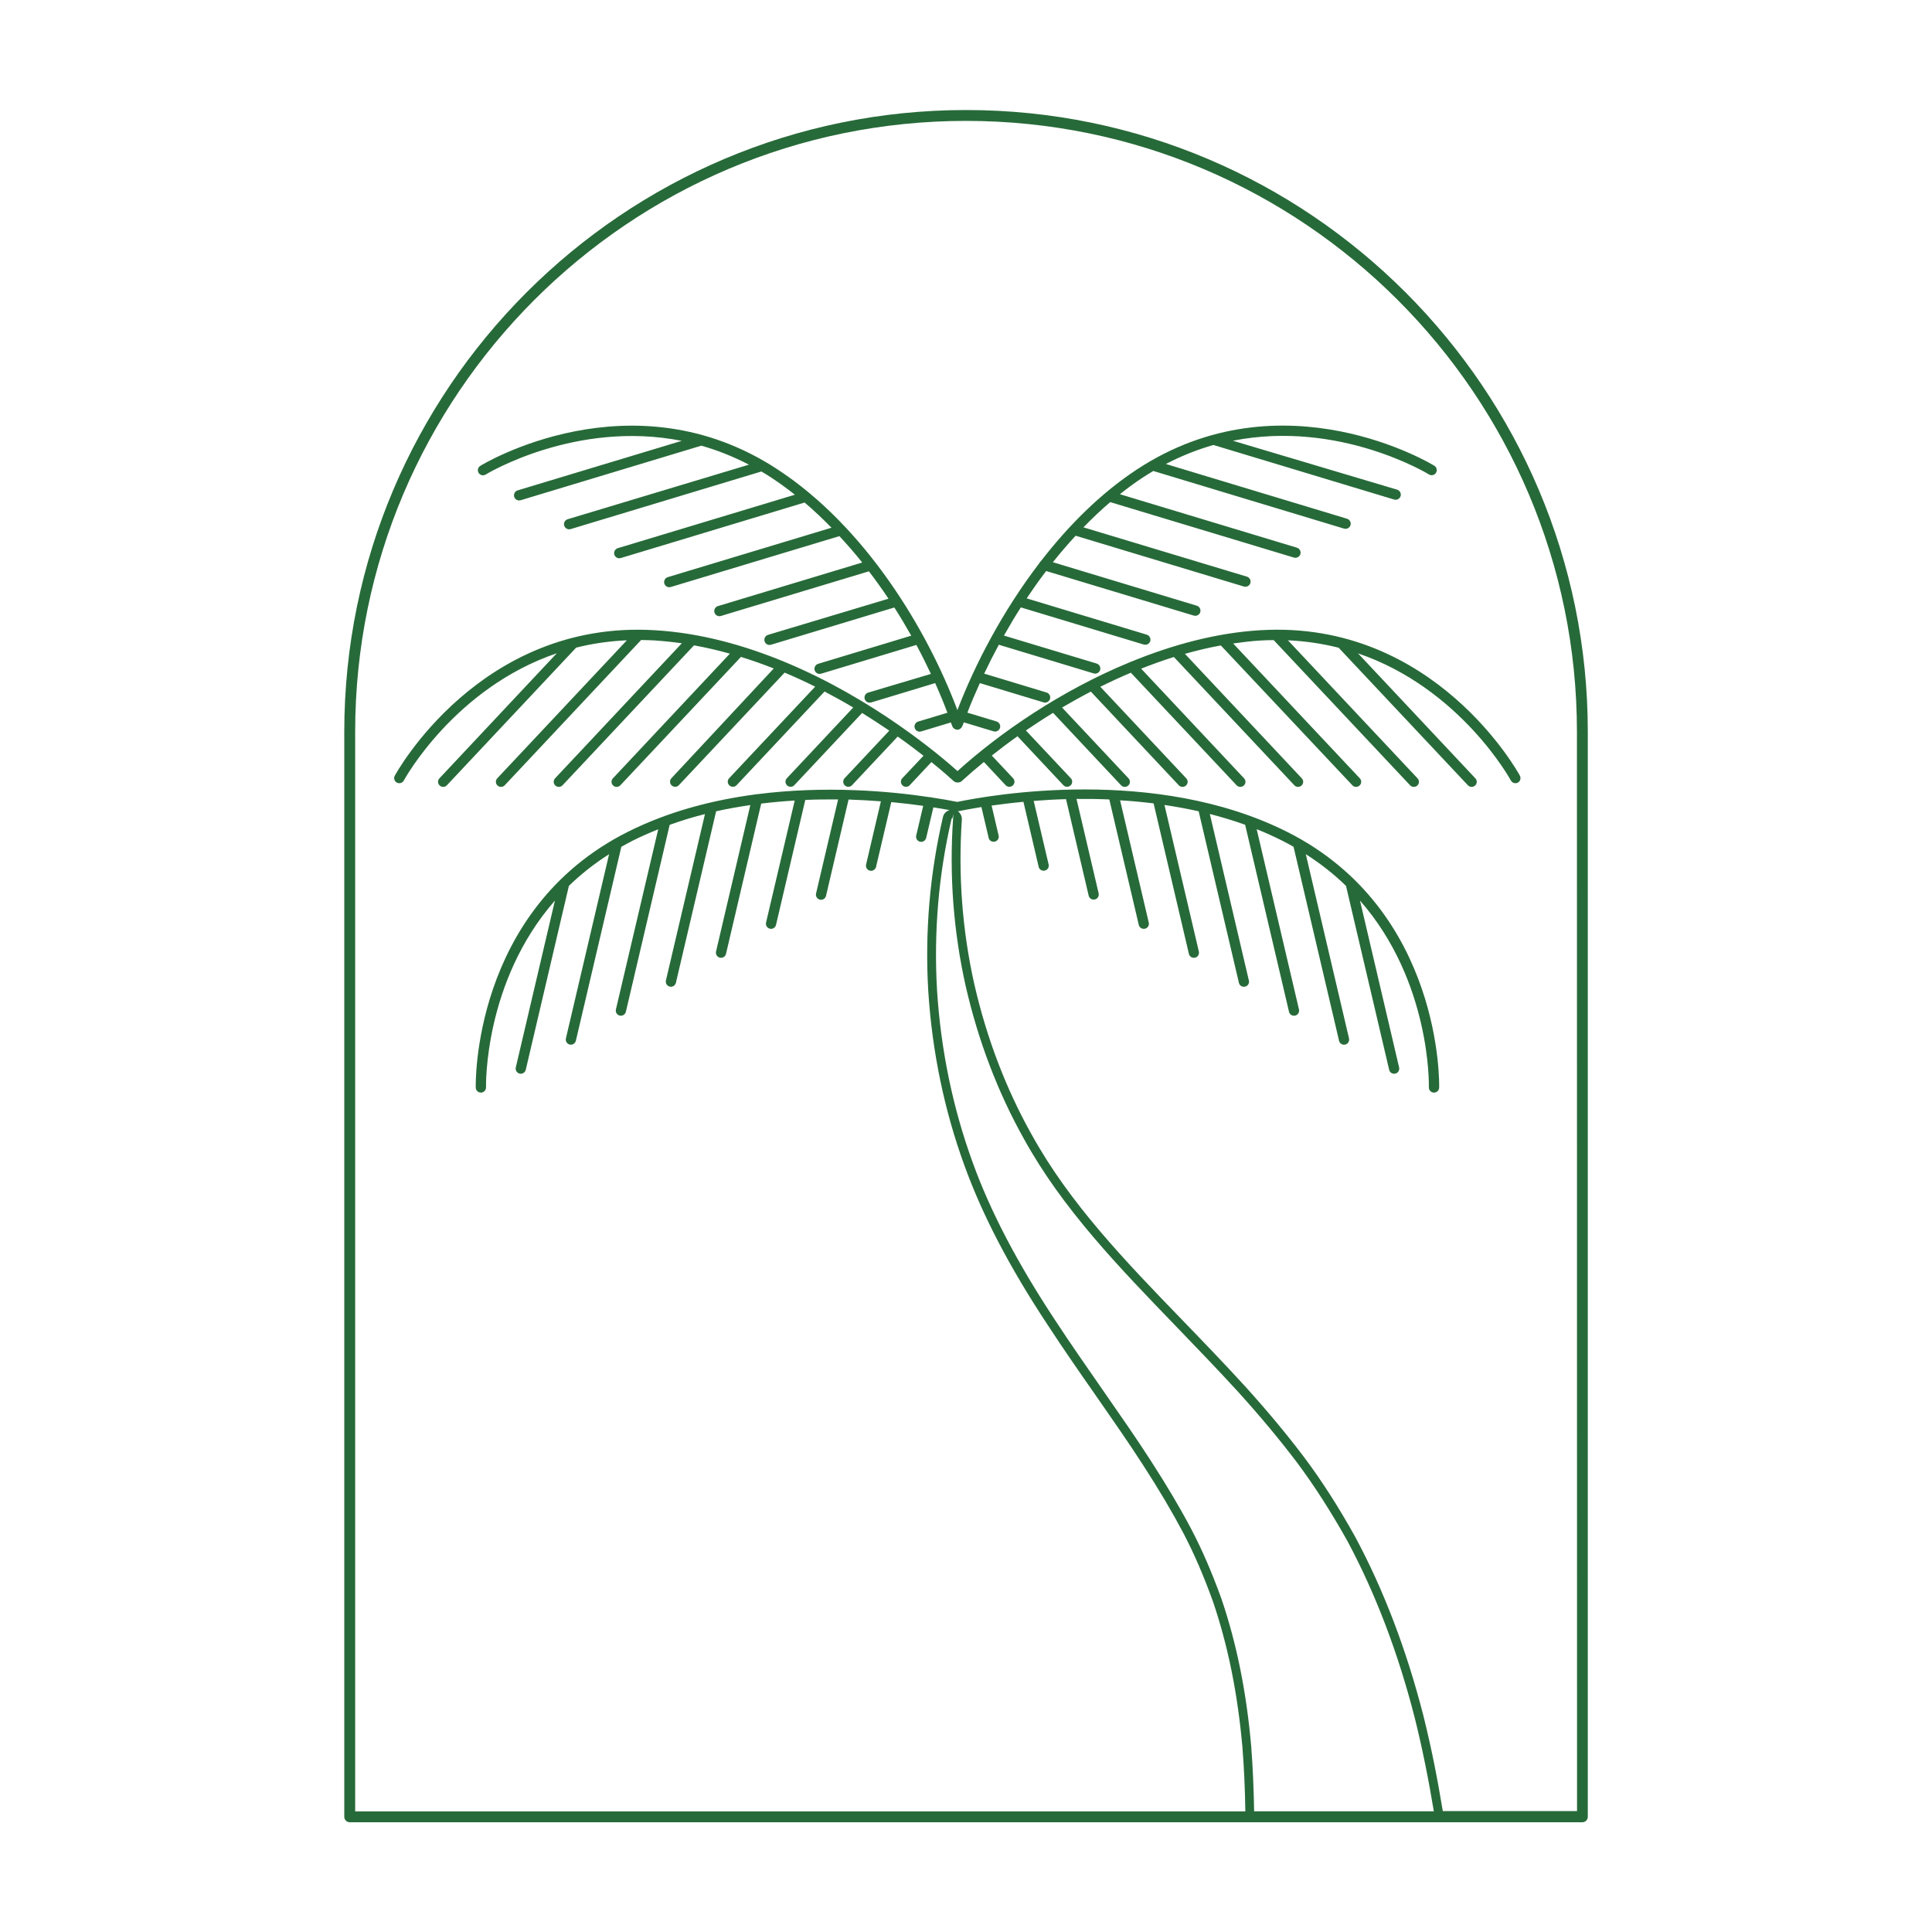 <svg xmlns="http://www.w3.org/2000/svg" xmlns:xlink="http://www.w3.org/1999/xlink" width="500" zoomAndPan="magnify" viewBox="0 0 375 375" height="500" preserveAspectRatio="xMidYMid meet" version="1.0"><defs><clipPath id="665797cf01"><path d="M 66.422 21.355 L 308.672 21.355 L 308.672 353.605 L 66.422 353.605 Z M 66.422 21.355 " clip-rule="nonzero"/></clipPath></defs><g clip-path="url(#665797cf01)"><path fill="#276a39" d="M 295.012 150.566 C 295.262 151.047 295.09 151.66 294.609 151.91 C 294.457 151.984 294.305 152.023 294.148 152.023 C 293.785 152.023 293.461 151.832 293.266 151.508 C 293.152 151.277 283.426 133.586 263.59 126.816 L 286.359 151.066 C 286.746 151.469 286.727 152.102 286.32 152.465 C 286.129 152.637 285.883 152.734 285.652 152.734 C 285.383 152.734 285.113 152.637 284.922 152.426 L 259.828 125.723 C 256.758 124.953 253.477 124.438 249.984 124.281 L 275.137 151.066 C 275.52 151.469 275.5 152.102 275.098 152.465 C 274.906 152.637 274.656 152.734 274.426 152.734 C 274.16 152.734 273.891 152.637 273.699 152.426 L 247.223 124.246 C 246.398 124.246 245.574 124.266 244.73 124.32 C 242.945 124.418 241.141 124.648 239.355 124.898 L 263.934 151.066 C 264.316 151.469 264.297 152.102 263.895 152.465 C 263.703 152.637 263.453 152.734 263.223 152.734 C 262.953 152.734 262.688 152.637 262.496 152.426 L 236.961 125.281 C 234.617 125.703 232.316 126.258 229.996 126.91 L 252.672 151.066 C 253.055 151.469 253.035 152.102 252.633 152.465 C 252.441 152.637 252.191 152.734 251.961 152.734 C 251.691 152.734 251.426 152.637 251.234 152.426 L 227.848 127.523 C 225.699 128.195 223.586 128.965 221.496 129.789 L 241.469 151.066 C 241.852 151.469 241.832 152.102 241.43 152.465 C 241.238 152.637 240.988 152.734 240.758 152.734 C 240.488 152.734 240.219 152.637 240.027 152.426 L 219.5 130.574 C 217.484 131.418 215.512 132.34 213.574 133.301 L 230.246 151.066 C 230.629 151.469 230.609 152.102 230.207 152.465 C 230.016 152.637 229.766 152.734 229.535 152.734 C 229.266 152.734 228.996 152.637 228.805 152.426 L 211.73 134.238 C 209.812 135.238 207.969 136.273 206.148 137.328 L 219.039 151.066 C 219.426 151.469 219.406 152.102 219 152.465 C 218.809 152.637 218.562 152.734 218.332 152.734 C 218.062 152.734 217.793 152.637 217.602 152.426 L 204.402 138.363 C 202.578 139.477 200.832 140.629 199.125 141.781 L 207.836 151.047 C 208.219 151.449 208.199 152.082 207.797 152.445 C 207.605 152.621 207.355 152.715 207.125 152.715 C 206.859 152.715 206.59 152.621 206.398 152.406 L 197.496 142.91 C 195.75 144.141 194.082 145.406 192.508 146.652 L 196.633 151.047 C 197.016 151.449 196.996 152.082 196.594 152.445 C 196.402 152.621 196.152 152.715 195.922 152.715 C 195.652 152.715 195.387 152.621 195.191 152.406 L 190.973 147.898 C 189.438 149.148 187.98 150.414 186.656 151.621 C 186.445 151.812 186.156 151.891 185.887 151.871 C 185.621 151.891 185.332 151.812 185.121 151.621 C 184.547 151.105 183.051 149.742 180.785 147.918 L 176.582 152.406 C 176.391 152.621 176.125 152.715 175.855 152.715 C 175.605 152.715 175.375 152.621 175.184 152.445 C 174.781 152.062 174.762 151.449 175.145 151.047 L 179.25 146.691 C 177.812 145.559 176.125 144.293 174.242 142.969 L 165.379 152.406 C 165.188 152.621 164.918 152.715 164.652 152.715 C 164.402 152.715 164.172 152.621 163.98 152.445 C 163.578 152.062 163.559 151.449 163.941 151.047 L 172.613 141.816 C 170.98 140.707 169.215 139.555 167.336 138.383 L 154.176 152.406 C 153.984 152.621 153.715 152.715 153.445 152.715 C 153.195 152.715 152.969 152.621 152.773 152.445 C 152.371 152.062 152.352 151.449 152.738 151.047 L 165.609 137.328 C 163.844 136.273 161.984 135.238 160.047 134.223 L 142.973 152.406 C 142.781 152.621 142.512 152.715 142.242 152.715 C 141.992 152.715 141.762 152.621 141.57 152.445 C 141.168 152.062 141.148 151.449 141.531 151.047 L 158.223 133.281 C 156.324 132.32 154.328 131.418 152.297 130.555 L 131.766 152.406 C 131.574 152.621 131.309 152.715 131.039 152.715 C 130.789 152.715 130.559 152.621 130.367 152.445 C 129.965 152.062 129.945 151.449 130.328 151.047 L 150.184 129.75 C 148.113 128.926 145.984 128.176 143.816 127.508 L 120.41 152.426 C 120.219 152.637 119.949 152.734 119.68 152.734 C 119.43 152.734 119.203 152.637 119.008 152.465 C 118.605 152.082 118.586 151.469 118.973 151.066 L 141.668 126.871 C 139.383 126.238 137.062 125.684 134.703 125.262 L 109.188 152.426 C 108.996 152.637 108.727 152.734 108.457 152.734 C 108.207 152.734 107.977 152.637 107.785 152.465 C 107.383 152.082 107.363 151.469 107.746 151.066 L 132.344 124.859 C 130.559 124.609 128.754 124.418 126.934 124.301 C 126.09 124.246 125.262 124.246 124.438 124.227 L 97.965 152.426 C 97.773 152.637 97.504 152.734 97.234 152.734 C 96.984 152.734 96.754 152.637 96.562 152.465 C 96.16 152.082 96.141 151.469 96.523 151.066 L 121.676 124.281 C 118.184 124.438 114.902 124.934 111.836 125.703 C 111.836 125.703 111.836 125.723 111.816 125.723 L 86.738 152.426 C 86.547 152.637 86.281 152.734 86.012 152.734 C 85.762 152.734 85.531 152.637 85.34 152.465 C 84.938 152.082 84.918 151.469 85.301 151.066 L 108.074 126.797 C 88.219 133.551 78.492 151.277 78.375 151.508 C 78.203 151.832 77.855 152.023 77.492 152.023 C 77.34 152.023 77.168 151.984 77.031 151.91 C 76.555 151.641 76.359 151.047 76.629 150.566 C 76.781 150.258 93.148 120.293 127.066 122.324 C 135.969 122.844 144.508 125.262 152.219 128.445 C 152.258 128.465 152.277 128.465 152.316 128.484 C 169.523 135.621 182.531 146.691 185.852 149.664 C 194.004 142.277 205.957 134.027 219.289 128.543 C 219.387 128.484 219.461 128.445 219.578 128.426 C 227.637 125.129 236.152 122.824 244.633 122.324 C 278.496 120.273 294.859 150.258 295.012 150.566 Z M 220.633 91.148 C 213.555 95.812 207.336 102.066 202.043 108.914 C 201.906 109.031 201.793 109.164 201.715 109.336 C 194.656 118.566 189.285 128.828 185.832 137.828 C 179.922 122.113 167.988 102.336 151.012 91.168 C 122.656 72.484 93.512 90.23 93.227 90.422 C 92.766 90.711 92.609 91.324 92.898 91.785 C 93.188 92.242 93.801 92.398 94.262 92.109 C 94.492 91.977 111.758 81.5 132.324 85.566 L 100.477 95.18 C 99.957 95.332 99.652 95.891 99.805 96.426 C 99.938 96.848 100.324 97.137 100.766 97.137 C 100.859 97.137 100.957 97.117 101.051 97.098 L 136.121 86.508 C 136.121 86.508 136.121 86.508 136.141 86.508 C 139.172 87.371 142.262 88.578 145.371 90.191 L 110.184 100.781 C 109.668 100.934 109.359 101.492 109.512 102.027 C 109.648 102.449 110.031 102.738 110.473 102.738 C 110.566 102.738 110.664 102.719 110.762 102.699 L 147.785 91.516 C 148.496 91.938 149.207 92.359 149.918 92.84 C 151.414 93.836 152.871 94.91 154.289 96.023 L 119.91 106.402 C 119.395 106.555 119.086 107.113 119.238 107.648 C 119.375 108.07 119.758 108.359 120.199 108.359 C 120.293 108.359 120.391 108.34 120.488 108.32 L 156.172 97.539 C 157.992 99.074 159.719 100.723 161.391 102.43 L 129.617 112.023 C 129.102 112.176 128.793 112.734 128.945 113.27 C 129.082 113.691 129.465 113.98 129.906 113.98 C 130.004 113.98 130.098 113.961 130.195 113.941 L 162.926 104.062 C 164.457 105.711 165.957 107.418 167.355 109.184 L 139.344 117.645 C 138.828 117.797 138.52 118.355 138.676 118.891 C 138.809 119.312 139.191 119.602 139.633 119.602 C 139.73 119.602 139.824 119.582 139.922 119.562 L 168.66 110.891 C 169.984 112.637 171.25 114.402 172.457 116.207 L 149.074 123.227 C 148.555 123.383 148.246 123.938 148.402 124.477 C 148.535 124.898 148.918 125.184 149.359 125.184 C 149.457 125.184 149.551 125.164 149.648 125.145 L 173.59 117.914 C 174.762 119.734 175.836 121.559 176.871 123.383 L 158.801 128.848 C 158.281 129.004 157.973 129.559 158.129 130.098 C 158.262 130.52 158.645 130.805 159.086 130.805 C 159.184 130.805 159.277 130.785 159.375 130.766 L 177.867 125.184 C 178.887 127.066 179.809 128.945 180.688 130.805 L 168.508 134.434 C 167.988 134.586 167.684 135.141 167.836 135.68 C 167.969 136.102 168.352 136.387 168.793 136.387 C 168.891 136.387 168.988 136.371 169.082 136.352 L 181.516 132.59 C 182.398 134.547 183.184 136.465 183.895 138.344 L 178.215 140.055 C 177.695 140.207 177.391 140.762 177.543 141.301 C 177.676 141.723 178.062 142.012 178.504 142.012 C 178.598 142.012 178.695 141.992 178.789 141.973 L 184.566 140.227 C 184.66 140.477 184.758 140.742 184.852 140.992 C 184.949 141.262 185.18 141.434 185.43 141.551 C 185.445 141.57 185.484 141.586 185.504 141.586 C 185.562 141.605 185.602 141.605 185.66 141.605 C 185.715 141.605 185.754 141.645 185.812 141.645 C 185.926 141.645 186.023 141.625 186.137 141.586 C 186.215 141.57 186.254 141.512 186.328 141.473 C 186.367 141.453 186.426 141.434 186.465 141.395 C 186.578 141.301 186.656 141.184 186.715 141.051 C 186.734 141.012 186.77 140.992 186.789 140.953 C 186.887 140.707 186.98 140.457 187.078 140.207 L 192.852 141.953 C 192.949 141.973 193.043 141.992 193.141 141.992 C 193.562 141.992 193.965 141.723 194.102 141.281 C 194.254 140.762 193.965 140.207 193.43 140.035 L 187.77 138.328 C 188.477 136.465 189.305 134.547 190.188 132.59 L 202.559 136.332 C 202.656 136.352 202.754 136.371 202.848 136.371 C 203.27 136.371 203.672 136.102 203.809 135.66 C 203.961 135.141 203.672 134.586 203.137 134.414 L 191.031 130.75 C 191.914 128.887 192.852 127.027 193.871 125.145 L 212.289 130.711 C 212.383 130.73 212.48 130.75 212.574 130.75 C 212.996 130.75 213.398 130.48 213.535 130.039 C 213.688 129.52 213.398 128.965 212.863 128.793 L 194.867 123.363 C 195.902 121.539 196.977 119.699 198.148 117.895 L 222.016 125.109 C 222.109 125.129 222.207 125.145 222.301 125.145 C 222.723 125.145 223.125 124.879 223.262 124.438 C 223.414 123.918 223.125 123.363 222.59 123.188 L 199.281 116.148 C 200.488 114.344 201.734 112.562 203.059 110.836 L 231.723 119.488 C 231.816 119.504 231.914 119.523 232.008 119.523 C 232.43 119.523 232.836 119.258 232.969 118.816 C 233.121 118.297 232.836 117.742 232.297 117.566 L 204.363 109.125 C 205.766 107.363 207.242 105.652 208.777 103.984 L 241.449 113.848 C 241.543 113.867 241.641 113.883 241.734 113.883 C 242.16 113.883 242.562 113.617 242.695 113.176 C 242.848 112.656 242.562 112.102 242.023 111.926 L 210.293 102.355 C 211.961 100.648 213.688 98.996 215.492 97.461 L 251.156 108.227 C 251.254 108.246 251.348 108.262 251.445 108.262 C 251.867 108.262 252.27 107.996 252.402 107.555 C 252.555 107.035 252.27 106.48 251.73 106.305 L 217.371 95.926 C 218.789 94.797 220.23 93.723 221.727 92.742 C 222.438 92.281 223.145 91.84 223.855 91.418 L 260.883 102.605 C 260.98 102.621 261.074 102.641 261.172 102.641 C 261.594 102.641 261.996 102.375 262.129 101.934 C 262.285 101.414 261.996 100.859 261.457 100.684 L 226.293 90.059 C 229.398 88.445 232.488 87.238 235.52 86.375 L 235.539 86.375 L 270.609 96.965 C 270.707 96.984 270.801 97 270.898 97 C 271.32 97 271.723 96.734 271.855 96.293 C 272.012 95.773 271.723 95.219 271.184 95.043 L 239.301 85.547 C 259.887 81.461 277.152 91.957 277.363 92.09 C 277.824 92.379 278.438 92.242 278.727 91.766 C 279.012 91.305 278.879 90.691 278.398 90.402 C 278.129 90.211 248.988 72.484 220.633 91.148 Z M 308.191 142.047 L 308.191 352.641 C 308.191 353.219 307.715 353.699 307.137 353.699 L 67.883 353.699 C 67.305 353.699 66.824 353.219 66.824 352.641 L 66.824 142.047 C 66.824 75.496 120.965 21.355 187.52 21.355 C 254.07 21.355 308.191 75.496 308.191 142.047 Z M 243.426 351.566 L 278.305 351.566 C 277.246 345.16 276.039 339.195 274.602 333.438 C 271.379 320.816 266.984 309.305 261.574 299.191 C 258.352 293.418 255.012 288.219 251.656 283.75 C 248.395 279.453 244.73 275.039 240.414 270.262 C 236.422 265.887 232.355 261.688 228.441 257.617 C 217.047 245.82 206.281 234.691 198.762 221.09 C 193.676 212.016 189.879 202.039 187.441 191.41 C 185.062 180.781 184.238 169.887 184.988 158.988 L 185.062 157.992 L 184.871 158.816 C 184.793 158.797 184.719 158.855 184.699 158.93 C 182.168 169.77 181.227 180.957 181.879 192.18 C 182.609 203.766 184.93 215.008 188.785 225.598 C 192.219 235.113 197.457 245.129 204.766 256.199 C 207.816 260.859 210.984 265.391 214.031 269.781 C 217.312 274.5 220.422 278.953 223.355 283.5 C 226.465 288.316 229.055 292.672 231.242 296.832 C 233.312 300.785 235.176 305.062 237.074 310.301 C 240.047 319.051 241.945 328.449 242.867 339.059 C 243.176 343.031 243.348 347.25 243.426 351.566 Z M 306.082 142.047 C 306.082 76.664 252.883 23.465 187.5 23.465 C 122.117 23.465 68.938 76.645 68.938 142.047 L 68.938 351.586 L 241.719 351.586 C 241.66 347.309 241.469 343.125 241.16 339.215 C 240.238 328.738 238.359 319.473 235.445 310.875 C 233.582 305.734 231.762 301.535 229.727 297.641 C 227.559 293.535 225.008 289.219 221.918 284.441 C 219 279.91 215.895 275.48 212.633 270.781 C 209.562 266.387 206.398 261.84 203.348 257.16 C 195.961 245.992 190.684 235.863 187.191 226.215 C 183.277 215.469 180.918 204.074 180.172 192.312 C 179.5 180.918 180.477 169.559 183.031 158.566 C 183.184 157.895 183.703 157.414 184.316 157.242 C 183.414 157.07 182.359 156.898 181.168 156.707 L 179.77 162.633 C 179.652 163.094 179.25 163.402 178.809 163.402 C 178.73 163.402 178.656 163.402 178.578 163.383 C 178.043 163.246 177.715 162.73 177.832 162.191 L 179.191 156.418 C 177.352 156.148 175.277 155.898 172.996 155.688 L 170.043 168.254 C 169.926 168.715 169.523 169.023 169.082 169.023 C 169.004 169.023 168.93 169.023 168.852 169.004 C 168.316 168.867 167.988 168.352 168.105 167.812 L 170.98 155.535 C 169.004 155.383 166.895 155.266 164.707 155.191 L 160.332 173.875 C 160.219 174.336 159.816 174.645 159.375 174.645 C 159.297 174.645 159.223 174.645 159.145 174.625 C 158.605 174.488 158.281 173.973 158.395 173.434 L 162.676 155.172 C 160.621 155.152 158.492 155.172 156.305 155.266 L 150.625 179.516 C 150.512 179.977 150.109 180.285 149.668 180.285 C 149.59 180.285 149.512 180.285 149.438 180.266 C 148.898 180.129 148.574 179.613 148.688 179.074 L 154.254 155.383 C 152.121 155.516 149.953 155.707 147.75 155.977 L 140.918 185.137 C 140.805 185.598 140.402 185.906 139.961 185.906 C 139.883 185.906 139.805 185.906 139.73 185.887 C 139.191 185.75 138.867 185.234 138.98 184.695 L 145.637 156.266 C 143.434 156.59 141.207 156.973 139 157.473 L 131.191 190.758 C 131.078 191.219 130.676 191.527 130.234 191.527 C 130.156 191.527 130.078 191.527 130.004 191.508 C 129.465 191.371 129.141 190.855 129.254 190.316 L 136.832 158.012 C 134.531 158.586 132.246 159.277 129.984 160.102 L 121.484 196.379 C 121.367 196.84 120.965 197.148 120.523 197.148 C 120.449 197.148 120.371 197.148 120.293 197.129 C 119.758 196.996 119.43 196.477 119.547 195.938 L 127.758 160.965 C 126.09 161.637 124.418 162.363 122.809 163.172 C 122.059 163.555 121.332 163.957 120.602 164.359 L 111.777 202 C 111.66 202.461 111.258 202.77 110.816 202.77 C 110.742 202.77 110.664 202.77 110.586 202.75 C 110.051 202.617 109.723 202.098 109.84 201.559 L 118.223 165.801 C 115.27 167.68 112.68 169.75 110.414 171.957 L 110.414 171.977 L 102.051 207.641 C 101.934 208.102 101.531 208.41 101.09 208.41 C 101.016 208.41 100.938 208.41 100.859 208.391 C 100.324 208.258 99.996 207.738 100.113 207.199 L 107.711 174.797 C 93.895 190.586 94.336 210.77 94.336 211.039 C 94.355 211.594 93.914 212.055 93.379 212.074 C 93.359 212.074 93.359 212.074 93.34 212.074 C 92.801 212.074 92.359 211.652 92.344 211.113 C 92.324 210.77 91.535 176.656 121.887 161.445 C 129.809 157.473 138.387 155.285 146.637 154.191 C 146.75 154.152 146.848 154.137 146.98 154.152 C 160.297 152.445 172.785 153.578 180.441 154.73 C 180.516 154.73 180.574 154.73 180.652 154.73 C 180.688 154.73 180.707 154.75 180.727 154.77 C 182.781 155.074 184.469 155.383 185.734 155.633 C 185.754 155.633 185.773 155.652 185.793 155.652 C 192.277 154.309 224.199 148.609 249.793 161.445 C 280.145 176.676 279.359 210.77 279.34 211.113 C 279.32 211.652 278.879 212.074 278.34 212.074 C 278.32 212.074 278.32 212.074 278.305 212.074 C 277.746 212.055 277.324 211.594 277.344 211.039 C 277.344 210.789 277.805 190.586 263.973 174.797 L 271.57 207.199 C 271.684 207.738 271.359 208.273 270.82 208.391 C 270.742 208.41 270.668 208.41 270.59 208.41 C 270.129 208.41 269.727 208.102 269.633 207.641 L 261.266 171.977 L 261.266 171.957 C 259.004 169.75 256.414 167.68 253.457 165.801 L 261.844 201.559 C 261.957 202.098 261.633 202.633 261.094 202.75 C 261.016 202.77 260.941 202.77 260.863 202.77 C 260.402 202.77 260 202.461 259.906 202 L 251.078 164.359 C 250.371 163.957 249.641 163.555 248.871 163.172 C 247.242 162.348 245.594 161.617 243.922 160.945 L 252.133 195.938 C 252.25 196.477 251.922 197.012 251.387 197.129 C 251.309 197.148 251.234 197.148 251.156 197.148 C 250.695 197.148 250.293 196.84 250.195 196.379 L 241.68 160.082 C 239.414 159.277 237.133 158.586 234.828 157.992 L 242.406 190.316 C 242.543 190.855 242.195 191.391 241.66 191.508 C 241.582 191.527 241.508 191.527 241.43 191.527 C 240.969 191.527 240.566 191.219 240.469 190.758 L 232.66 157.473 C 230.438 156.973 228.211 156.57 226.023 156.246 L 232.699 184.695 C 232.816 185.234 232.488 185.77 231.953 185.887 C 231.875 185.906 231.797 185.906 231.723 185.906 C 231.262 185.906 230.859 185.598 230.762 185.137 L 223.914 155.938 C 221.707 155.668 219.539 155.457 217.41 155.344 L 222.973 179.074 C 223.109 179.613 222.762 180.148 222.227 180.266 C 222.148 180.285 222.07 180.285 221.996 180.285 C 221.535 180.285 221.133 179.977 221.035 179.516 L 215.316 155.172 C 213.133 155.074 211 155.055 208.949 155.074 L 213.246 173.398 C 213.363 173.934 213.035 174.473 212.5 174.586 C 212.422 174.605 212.344 174.605 212.27 174.605 C 211.809 174.605 211.406 174.297 211.309 173.836 L 206.914 155.113 C 204.707 155.172 202.598 155.305 200.641 155.457 L 203.539 167.793 C 203.672 168.332 203.328 168.867 202.789 168.984 C 202.715 169.004 202.637 169.004 202.559 169.004 C 202.102 169.004 201.695 168.695 201.602 168.234 L 198.648 155.633 C 196.344 155.844 194.273 156.109 192.469 156.359 L 193.832 162.172 C 193.965 162.711 193.621 163.246 193.082 163.363 C 193.008 163.383 192.93 163.383 192.852 163.383 C 192.391 163.383 191.988 163.074 191.895 162.613 L 190.492 156.648 C 188.496 156.973 186.98 157.262 186.062 157.453 C 186.004 157.473 185.965 157.453 185.906 157.453 C 186.426 157.82 186.734 158.434 186.695 159.086 C 185.965 169.828 186.77 180.57 189.113 191.027 C 191.508 201.484 195.25 211.324 200.258 220.246 C 207.664 233.637 218.348 244.707 229.668 256.41 C 233.602 260.477 237.668 264.699 241.68 269.09 C 246.035 273.906 249.734 278.359 253.016 282.695 C 256.434 287.223 259.809 292.477 263.07 298.348 C 268.559 308.574 273.008 320.238 276.27 332.977 C 277.746 338.887 278.973 344.969 280.047 351.531 L 306.102 351.531 Z M 306.082 142.047 " fill-opacity="1" fill-rule="nonzero"/></g></svg>